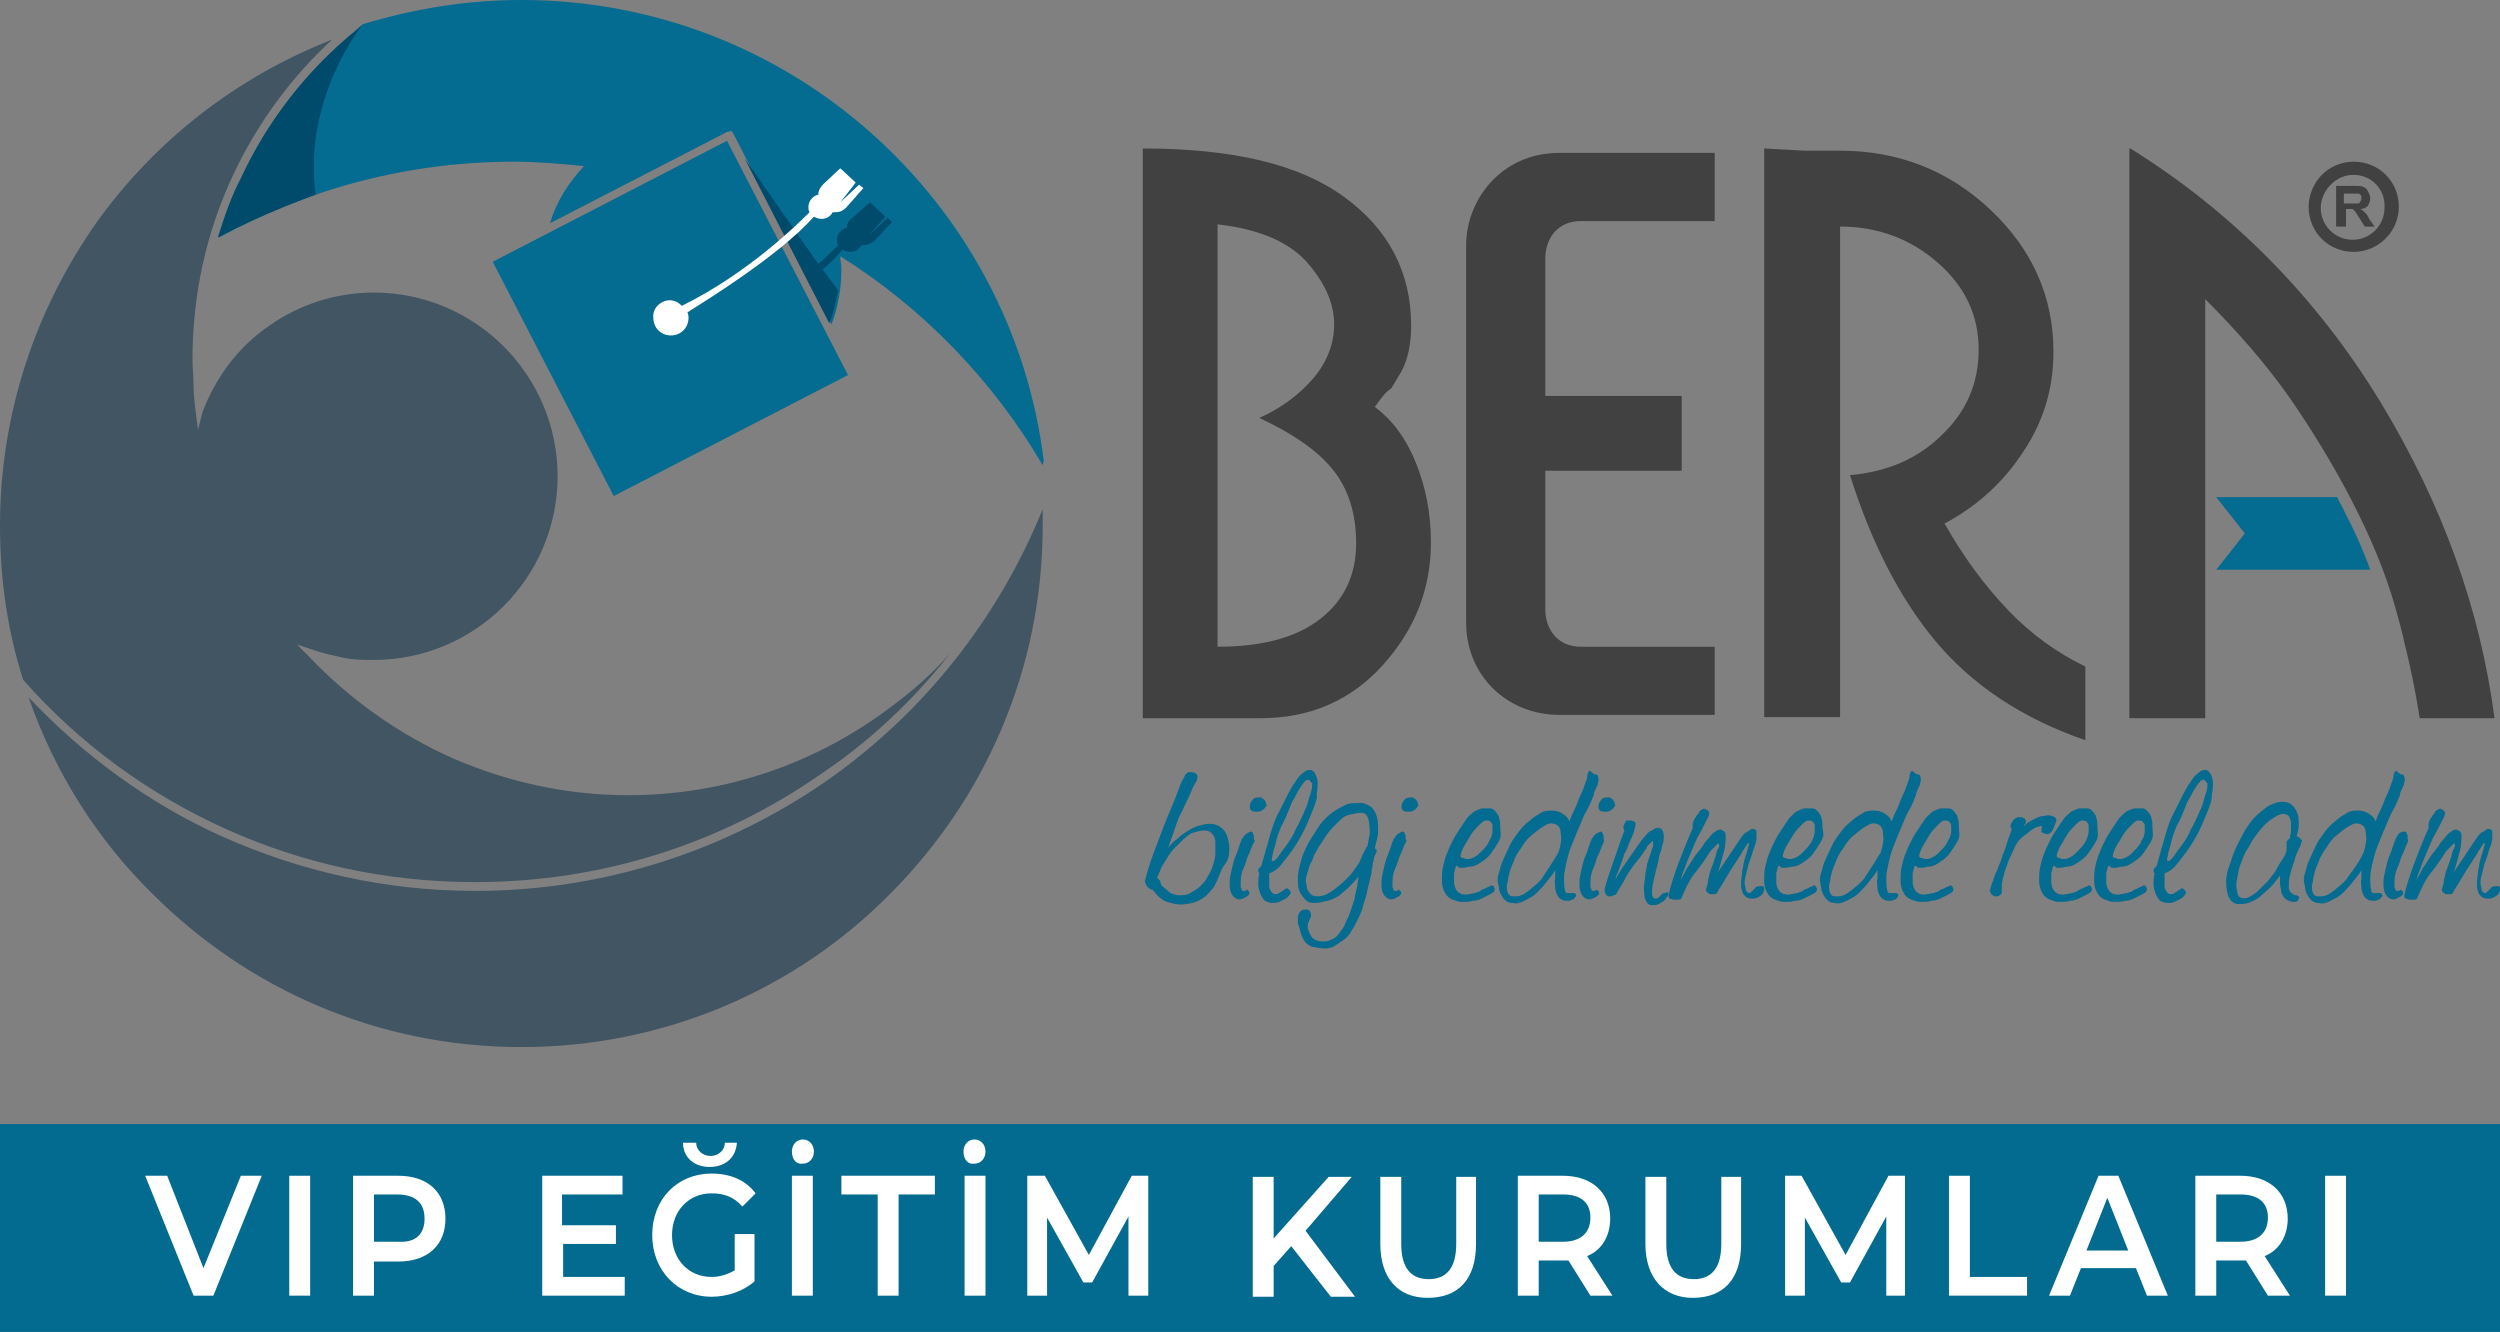 <?xml version="1.0" encoding="utf-8"?>
<!-- Generator: Adobe Illustrator 23.0.3, SVG Export Plug-In . SVG Version: 6.00 Build 0)  -->
<svg version="1.1" id="Layer_1" xmlns="http://www.w3.org/2000/svg" xmlns:xlink="http://www.w3.org/1999/xlink" x="0px" y="0px"
	 viewBox="0 0 227.3 121.1" style="enable-background:new 0 0 227.3 121.1;" xml:space="preserve">
<rect x="0" y="0" width="227.3" height="121.1" fill="#808080" stroke="none"/>
<style type="text/css">
	.st0{fill-rule:evenodd;clip-rule:evenodd;fill:#046B91;}
	.st1{fill:#414142;}
	.st2{fill-rule:evenodd;clip-rule:evenodd;fill:#004B6C;}
	.st3{fill-rule:evenodd;clip-rule:evenodd;fill:#415563;}
	.st4{fill-rule:evenodd;clip-rule:evenodd;fill:#FFFFFF;}
	.st5{fill:#046B91;}
	.st6{fill:#036B90;}
	.st7{fill:#FFFFFF;}
</style>
<title>bera-logo</title>
<g>
	<g>
		<g>
			<path class="st0" d="M201.5,45.2h11c0.2,0.5,0.5,0.9,0.7,1.4c0.9,1.7,1.7,3.5,2.3,5.2h-14l2.6-3.3L201.5,45.2z"/>
			<path class="st1" d="M110.7,58.8c4,0,7.1-0.8,9.3-2.5c2.2-1.7,3.3-4,3.3-6.9c0-2.7-0.7-5-2.2-6.8c-1.4-1.7-3.6-3.2-6.6-4.6
				c2-0.9,3.6-2.1,4.9-3.6c1.2-1.4,1.9-3.1,1.9-4.9c0-2-0.9-3.9-2.6-5.8c-1.7-1.8-4.4-2.9-8-3.3V58.8z M125,37
				c1.6,1.2,2.8,2.8,3.7,5c0.9,2.2,1.4,4.6,1.4,7.3c0,4.3-1.5,8-4.4,11.2c-2.9,3.2-6.6,4.8-11.1,4.8h-5.1h-5.6V13.5
				c8.1,0,14.2,1.4,18.3,4.4c4,2.9,6.1,6.8,6.1,11.7c0,1.7-0.3,3.1-0.9,4.2c-0.3,0.5-0.6,1-0.9,1.5C125.9,35.7,125.5,36.3,125,37z
				 M141.8,65h14.1v-6.2h-12.2c-2,0-3.2-1.5-3.2-3.4V42.8h12.4v-6.8h-12.4V23.5c0-1.9,1.2-3.4,3.2-3.4h12.2v-6.2h-14.1
				c-2.3,0-4.4,0.8-6,2.4c-1.6,1.6-2.5,3.8-2.5,6v34.3C133.3,61.4,137,65,141.8,65z M189.6,60.6v6.7c-5.8-2-10.4-5.1-13.7-9.1
				c-3.3-4-5.8-9-7.7-15c3.4-0.3,6.2-1.5,8.4-3.7c2.2-2.1,3.3-4.7,3.3-7.7c0-3.1-1.2-5.7-3.7-7.9c-2.5-2.2-5.5-3.3-8.9-3.3v44.6
				h-6.9V13.5l3.7,0.2c0.5,0,1,0,1.5,0c0.5,0,1,0,1.7,0c5.3,0,9.9,1.8,13.7,5.4c3.8,3.6,5.7,7.9,5.7,12.9c0,3.3-0.9,6.3-2.7,9
				c-1.8,2.8-4.2,5-7.2,6.6c1.7,3,3.6,5.6,5.8,7.9C184.7,57.7,187.1,59.4,189.6,60.6z M193.7,13.5c9.3,5.8,16.9,13.5,22.7,23
				c5.7,9.4,9.1,18.9,10.4,28.8H220c-0.4-2.6-0.9-4.9-1.4-6.9c-0.2-1-0.5-2-0.8-3.1c-1.8-6.5-5.8-13.6-9.6-19.1c-2.1-3-4.7-6-7.7-9
				c0,12.7,0,25.4,0,38.1h-6.9V13.5z"/>
			<path class="st0" d="M66.1,12.8l-21.3,11l11,21.3l21.3-11L66.1,12.8z M47.4,0C71.8,0,92,18.3,94.9,41.9l-0.1,0.4
				c-4.5-7.7-10.9-14.3-18.4-19c0,0.4,0.1,0.8,0.1,1.2c0,1.7-0.3,3.4-0.9,5l-8.9-17.3l-0.2-0.3L66.1,12L50,20.3
				c0.6-2,1.7-3.7,3.1-5.2c-2.1-0.2-4.2-0.4-6.3-0.4c-9.8,0-18.9,2.5-26.9,6.9c0.6-1.9,1.2-3.7,2.1-5.4c2.4-5.2,6-9.8,10.4-13.4
				L33,2.2C37.6,0.8,42.4,0,47.4,0z"/>
			<path class="st2" d="M33,2.2c0,0-5.5,6.7-4.3,15.5c0,0-4.8,1.7-8.9,3.9c0.6-1.9,1.2-3.7,2.1-5.4c2.4-5.2,6-9.8,10.4-13.4L33,2.2z
				"/>
			<path class="st3" d="M2.6,63.4C5,70.3,8.9,76.4,13.9,81.3c8.6,8.6,20.4,13.9,33.5,13.9c13.1,0,25-5.3,33.5-13.9
				c8.6-8.6,13.9-20.4,13.9-33.5c0-0.5,0-1,0-1.5C90.7,56.4,83.8,65,75,71.1C66,77.3,55,81,43.2,81c-8.2,0-15.9-1.8-22.9-4.9
				C13.6,73.1,7.6,68.7,2.6,63.4 M86.4,59.4c-1.6,1.8-3.4,3.4-5.3,4.8c-6.7,5.1-15,8.1-24,8.1c-5.6,0-10.9-1.2-15.8-3.3
				c-5-2.2-9.5-5.4-13.2-9.3l-1.1-1.1l1.5,0.5c0.9,0.3,1.8,0.5,2.7,0.7c0.9,0.2,1.9,0.2,2.8,0.2c4.6,0,8.8-1.9,11.8-4.9
				c3-3,4.9-7.2,4.9-11.8c0-4.6-1.9-8.8-4.9-11.8c-3-3-7.2-4.9-11.8-4.9c-3.5,0-6.8,1.1-9.5,3c-2.8,1.9-4.9,4.7-6.1,7.9L18,39.1
				l-0.2-1.6c-0.1-0.8-0.2-1.6-0.2-2.4c0-0.8-0.1-1.6-0.1-2.4c0-6,1.3-11.7,3.7-16.8c2.2-4.7,5.3-8.9,9-12.3
				c-8.7,3.4-16.1,9.2-21.4,16.6C3.3,28,0,37.5,0,47.8c0,4.9,0.7,9.6,2.1,14c5.1,5.8,11.4,10.4,18.5,13.6c6.9,3.1,14.5,4.8,22.6,4.8
				c11.7,0,22.5-3.6,31.4-9.8C79.1,67.4,83.1,63.6,86.4,59.4z"/>
			<path class="st2" d="M76.2,26.4c-0.2,1-0.4,2-0.8,3l-7.7-15l0,0l6.7,9.6c0.9-0.8,1.5-1.4,1.8-1.7c-0.1-0.2-0.1-0.3-0.1-0.5
				c0-0.5,0.4-1,0.9-1.1c0-0.4,0.2-0.7,0.5-0.9l1.6-1.4l1.4,1.3L79,21.4l1.7-1.6l0.4,0.4l-1.6,1.7c-0.3,0.2-0.6,0.4-1,0.4
				c-0.1,0-0.1,0-0.2,0c-0.2,0.4-0.6,0.6-1,0.6c-0.3,0-0.5-0.1-0.7-0.2c-0.5,0.6-1.1,1.2-1.8,1.8L76.2,26.4z"/>
			<path class="st4" d="M60.9,27.3c0.4,0,0.8,0.2,1.1,0.5c6.1-3,10.7-7.6,11.6-8.5c-0.1-0.2-0.1-0.3-0.1-0.5c0-0.5,0.4-1,0.9-1.1
				c0-0.4,0.2-0.7,0.5-1l1.5-1.4l1.4,1.3l-1.4,1.8l1.7-1.6l0.4,0.3L77,18.8l-0.1,0.1c-0.3,0.3-0.6,0.4-1,0.4c-0.1,0-0.1,0-0.2,0
				c-0.2,0.4-0.6,0.6-1,0.6c-0.3,0-0.5-0.1-0.7-0.2c-3.2,3.6-10.1,7.8-11.5,8.7c0.1,0.2,0.1,0.4,0.1,0.5c0,0.9-0.7,1.6-1.6,1.6
				c-0.9,0-1.6-0.7-1.6-1.6C59.3,28,60.1,27.3,60.9,27.3"/>
			<path class="st1" d="M214,15.9c-0.8,0-1.5,0.3-2.1,0.9c-0.5,0.5-0.9,1.3-0.9,2.1c0,1.6,1.3,2.9,2.9,2.9c1.6,0,2.9-1.3,2.9-2.9
				C216.9,17.2,215.6,15.9,214,15.9 M214,14.7c2.3,0,4.1,1.8,4.1,4.1c0,2.3-1.9,4.1-4.1,4.1c-2.3,0-4.1-1.8-4.1-4.1
				c0-1.1,0.5-2.2,1.2-2.9C211.8,15.2,212.8,14.7,214,14.7z"/>
			<path class="st1" d="M213.1,18.5h0.6c0.4,0,0.6,0,0.7,0c0.1,0,0.2-0.1,0.2-0.2c0.1-0.1,0.1-0.2,0.1-0.3c0-0.1,0-0.2-0.1-0.3
				c-0.1-0.1-0.2-0.1-0.3-0.1c-0.1,0-0.2,0-0.6,0h-0.6V18.5z M212.4,20.7v-3.8h1.6c0.4,0,0.7,0,0.9,0.1c0.2,0.1,0.3,0.2,0.4,0.4
				c0.1,0.2,0.2,0.4,0.2,0.6c0,0.3-0.1,0.5-0.2,0.7c-0.2,0.2-0.4,0.3-0.7,0.3c0.2,0.1,0.3,0.2,0.4,0.3c0.1,0.1,0.3,0.3,0.4,0.6
				l0.5,0.7h-0.9l-0.5-0.8c-0.2-0.3-0.3-0.5-0.4-0.6c-0.1-0.1-0.1-0.1-0.2-0.2c-0.1,0-0.2,0-0.4,0h-0.2v1.6H212.4z"/>
		</g>
		<g>
			<path class="st5" d="M111.1,79c-0.2,0.5-0.4,1-0.6,1.4s-0.6,0.8-0.9,1.1c-0.4,0.3-0.8,0.5-1.2,0.6c-0.5,0.1-0.9,0.2-1.5,0.1
				c-0.5-0.1-0.9-0.2-1.2-0.4c-0.3-0.2-0.6-0.5-0.9-0.9c-0.2,0-0.4-0.2-0.5-0.3c-0.1-0.2-0.2-0.3-0.2-0.5c0.2-0.8,0.4-1.5,0.7-2.3
				c0.3-0.8,0.6-1.6,0.9-2.4s0.6-1.5,0.9-2.2c0.3-0.7,0.5-1.3,0.7-1.8c0,0,0-0.1,0.1-0.2c0-0.1,0.1-0.3,0.2-0.4
				c0.1-0.2,0.1-0.3,0.2-0.4s0.2-0.2,0.3-0.2c0.3,0,0.5,0,0.7,0.2c0.1,0.1,0.1,0.3,0,0.6c-0.2,0.3-0.4,0.7-0.6,1.2
				c-0.2,0.5-0.5,1-0.7,1.5c-0.3,0.5-0.5,1.1-0.7,1.7c-0.2,0.6-0.4,1.1-0.6,1.7c0.2-0.3,0.5-0.6,0.8-0.8c0.3-0.3,0.6-0.5,0.9-0.7
				c0.3-0.2,0.7-0.4,1-0.5c0.4-0.1,0.7-0.2,1.1-0.2c0.5,0,0.9,0.2,1.2,0.5c0.3,0.3,0.4,0.7,0.5,1.1c0.1,0.4,0.1,0.9,0,1.4
				S111.3,78.6,111.1,79z M110.3,78.6c0.1-0.3,0.2-0.7,0.2-1s0-0.7,0-1c0-0.3-0.1-0.6-0.3-0.8s-0.4-0.3-0.7-0.3s-0.6,0.1-1,0.2
				s-0.6,0.4-0.9,0.6c-0.3,0.3-0.6,0.6-0.9,0.9c-0.3,0.3-0.5,0.7-0.7,1s-0.4,0.6-0.5,0.9c-0.1,0.3-0.2,0.5-0.3,0.7
				c0,0,0.1,0.1,0.1,0.1c0,0,0.1,0.1,0.1,0.1c0,0,0.1,0.1,0.1,0.2s0.1,0.2,0.1,0.3c0.2,0.2,0.5,0.4,0.7,0.6c0.2,0.2,0.5,0.2,0.8,0.3
				c0.4,0,0.8,0,1.1-0.2s0.6-0.3,0.9-0.6s0.5-0.5,0.7-0.9C110,79.4,110.2,79,110.3,78.6z"/>
			<path class="st5" d="M114,76.6c-0.1,0.2-0.2,0.4-0.3,0.7s-0.3,0.6-0.4,1c-0.1,0.4-0.3,0.7-0.4,1.1c-0.1,0.4-0.1,0.8-0.1,1.2
				c0,0.1,0.1,0.2,0.1,0.3s0.1,0.1,0.2,0.1c0.1,0,0.1,0,0.1,0c0,0,0.1,0,0.1-0.1c0,0,0.1,0,0.1,0c0,0,0.1,0.1,0.2,0.2
				c0,0.1,0,0.2-0.1,0.3c-0.1,0.1-0.3,0.2-0.5,0.3c-0.2,0.1-0.4,0.1-0.6,0c-0.2-0.1-0.4-0.3-0.5-0.6c-0.1-0.3-0.1-0.6-0.1-0.9
				c0-0.4,0.1-0.8,0.2-1.2s0.2-0.9,0.4-1.3c0.2-0.5,0.3-0.9,0.5-1.4c0.1-0.1,0.2-0.3,0.3-0.4c0.1-0.1,0.3-0.2,0.5-0.3
				c0.1,0,0.2,0.1,0.2,0.1c0,0.1,0.1,0.2,0.1,0.3c0,0.1,0,0.2,0,0.3C114.1,76.4,114.1,76.5,114,76.6z M115.1,73.3
				c-0.1,0.2-0.2,0.3-0.4,0.4c-0.1,0.1-0.3,0.1-0.4,0.1c-0.3,0-0.5,0-0.6-0.2c-0.1-0.1-0.1-0.4,0-0.6c0.1-0.2,0.2-0.3,0.3-0.4
				s0.4-0.1,0.6-0.1c0.1,0,0.1,0,0.2,0.1s0.2,0.1,0.2,0.2c0.1,0.1,0.1,0.2,0.1,0.3C115.2,73.1,115.2,73.2,115.1,73.3z"/>
			<path class="st5" d="M119.6,73c-0.2,0.6-0.5,1.3-0.8,2c-0.3,0.7-0.7,1.4-1.1,2c-0.4,0.6-0.8,1.1-1.2,1.6s-0.8,0.7-1.1,0.8
				c0,0.2,0,0.4,0,0.6c0,0.2,0,0.4,0,0.6c0,0.2,0.1,0.3,0.2,0.5c0.1,0.1,0.2,0.2,0.3,0.2c0.1,0,0.3,0,0.4-0.1s0.2-0.1,0.3-0.2
				c0.1-0.1,0.2-0.1,0.3-0.2s0.2,0,0.3,0.1c0.1,0.1,0.2,0.2,0.1,0.4c-0.1,0.1-0.2,0.3-0.4,0.4c-0.2,0.1-0.4,0.2-0.6,0.3
				c-0.2,0.1-0.4,0.1-0.6,0.1c-0.3,0-0.5-0.1-0.7-0.2c-0.2-0.2-0.3-0.4-0.4-0.6c-0.1-0.3-0.2-0.6-0.2-0.9c0-0.3,0-0.6,0.1-1
				c-0.1-0.1-0.1-0.2-0.1-0.3c0-0.1,0.1-0.2,0.3-0.4c0.1-0.5,0.3-1,0.4-1.5c0.2-0.5,0.3-1.1,0.5-1.7c0.2-0.6,0.4-1.2,0.7-1.7
				c0.3-0.6,0.6-1.2,0.9-1.8c0.2-0.3,0.3-0.6,0.5-0.8c0.2-0.3,0.3-0.5,0.5-0.7c0.2-0.2,0.4-0.3,0.5-0.4c0.2-0.1,0.4-0.1,0.5-0.1
				c0.2,0.1,0.3,0.2,0.4,0.4c0.1,0.2,0.2,0.5,0.2,0.8c0,0.3,0,0.6-0.1,1C119.8,72.3,119.7,72.7,119.6,73z M119,70.9
				c-0.1,0-0.3,0-0.4,0.2c-0.2,0.2-0.3,0.4-0.5,0.7s-0.3,0.6-0.5,0.9c-0.2,0.3-0.3,0.7-0.4,0.9c-0.2,0.5-0.4,1-0.7,1.5
				c-0.2,0.5-0.4,1-0.5,1.5c-0.1,0.5-0.3,0.9-0.3,1.2c-0.1,0.3-0.1,0.5,0,0.5c0.1,0,0.3-0.1,0.5-0.4c0.2-0.3,0.5-0.7,0.8-1.1
				c0.3-0.4,0.6-0.9,0.8-1.4c0.3-0.5,0.5-1,0.7-1.4c0.1-0.3,0.3-0.6,0.4-1s0.2-0.7,0.3-1c0.1-0.3,0.1-0.6,0.1-0.8
				C119.1,71.1,119.1,70.9,119,70.9z"/>
			<path class="st5" d="M125.2,77.4c-0.1,0.1-0.1,0.2-0.2,0.4s-0.1,0.3-0.1,0.4c0,0.1-0.1,0.2-0.1,0.3c0,0.1,0,0.1,0,0.2
				c0,0.1-0.1,0.3-0.1,0.7c-0.1,0.4-0.2,0.8-0.3,1.2c-0.1,0.5-0.2,1-0.4,1.5c-0.1,0.5-0.3,1-0.5,1.4c-0.2,0.4-0.4,0.8-0.6,1.1
				c-0.2,0.4-0.5,0.7-0.8,0.9s-0.6,0.4-0.9,0.6c-0.3,0.1-0.7,0.2-1.1,0.1c-0.3,0-0.5-0.1-0.7-0.1s-0.4-0.2-0.6-0.3
				c-0.2-0.2-0.3-0.4-0.4-0.6s-0.2-0.6-0.3-1c-0.1-0.1-0.1-0.3-0.1-0.4c0-0.2,0-0.3,0-0.5c0.1-0.3,0.2-0.4,0.3-0.5
				c0.1-0.1,0.3-0.1,0.5-0.1c0.2,0,0.3,0.1,0.3,0.2c0.1,0.1,0.1,0.2,0.1,0.3c0,0.1,0,0.2-0.1,0.3c0,0.1-0.1,0.2-0.1,0.3
				c-0.1,0.1-0.1,0.3-0.1,0.5s0.1,0.4,0.2,0.6c0.1,0.2,0.2,0.4,0.4,0.5c0.2,0.1,0.4,0.2,0.7,0.2c0.3,0,0.6,0,0.9-0.2
				c0.3-0.1,0.5-0.3,0.7-0.6c0.2-0.3,0.4-0.5,0.5-0.8c0.1-0.3,0.3-0.6,0.4-0.9c0.1-0.3,0.2-0.6,0.3-0.9c0.1-0.3,0.2-0.5,0.2-0.8
				c0.1-0.3,0.1-0.5,0.2-0.8c0-0.3,0.1-0.5,0.1-0.9c-0.2,0.3-0.5,0.6-0.8,0.9c-0.3,0.3-0.6,0.5-0.9,0.8c-0.3,0.2-0.7,0.4-1.1,0.5
				c-0.4,0.1-0.8,0.2-1.2,0.2c-0.4,0-0.7-0.1-0.9-0.4c-0.2-0.2-0.4-0.5-0.5-0.8c-0.1-0.3-0.1-0.7-0.1-1.1c0-0.4,0.1-0.8,0.2-1.2
				c0.1-0.4,0.2-0.8,0.4-1.2s0.3-0.7,0.5-1c0.3-0.5,0.6-0.9,0.9-1.4c0.3-0.4,0.7-0.8,1.1-1.1c0.4-0.3,0.8-0.5,1.2-0.7
				s0.9-0.2,1.4-0.2c0.4,0,0.7,0.2,1,0.4c0.2,0.2,0.4,0.5,0.5,0.9c0.1,0.4,0.1,0.8,0.1,1.3c0,0.5-0.2,1-0.3,1.5c0,0,0,0.1,0.1,0.1
				S125.1,77.4,125.2,77.4z M124.3,77c0.1-0.3,0.1-0.6,0.2-1s0-0.7,0-1s-0.1-0.6-0.2-0.8s-0.3-0.3-0.5-0.3c-0.4,0-0.8,0.1-1.2,0.2
				s-0.7,0.4-1,0.7s-0.6,0.6-0.9,1s-0.5,0.8-0.8,1.2c-0.1,0.2-0.2,0.4-0.4,0.7c-0.1,0.3-0.2,0.6-0.4,0.9c-0.1,0.3-0.2,0.7-0.3,1
				c-0.1,0.3-0.1,0.6,0,0.9c0,0.3,0.1,0.5,0.3,0.7c0.1,0.2,0.4,0.3,0.7,0.3c0.3,0,0.7-0.1,1-0.3c0.4-0.2,0.7-0.5,1.1-0.8
				c0.3-0.3,0.7-0.6,1-1c0.3-0.4,0.5-0.7,0.7-1c0.1-0.2,0.2-0.5,0.3-0.7c0.1-0.2,0.2-0.4,0.3-0.6C124.2,77.1,124.2,77,124.3,77z"/>
			<path class="st5" d="M127.8,76.6c-0.1,0.2-0.2,0.4-0.3,0.7s-0.3,0.6-0.4,1c-0.1,0.4-0.3,0.7-0.4,1.1c-0.1,0.4-0.1,0.8-0.1,1.2
				c0,0.1,0.1,0.2,0.1,0.3c0,0.1,0.1,0.1,0.2,0.1c0,0,0.1,0,0.1,0c0,0,0.1,0,0.1-0.1c0,0,0.1,0,0.1,0c0,0,0.1,0.1,0.2,0.2
				c0,0.1,0,0.2-0.1,0.3s-0.3,0.2-0.5,0.3c-0.2,0.1-0.4,0.1-0.6,0c-0.2-0.1-0.4-0.3-0.5-0.6c-0.1-0.3-0.1-0.6-0.1-0.9
				s0.1-0.8,0.2-1.2c0.1-0.4,0.2-0.9,0.4-1.3c0.2-0.5,0.3-0.9,0.5-1.4c0.1-0.1,0.2-0.3,0.3-0.4c0.1-0.1,0.3-0.2,0.5-0.3
				c0.1,0,0.2,0.1,0.2,0.1c0,0.1,0.1,0.2,0.1,0.3c0,0.1,0,0.2,0,0.3C127.9,76.4,127.9,76.5,127.8,76.6z M128.9,73.3
				c-0.1,0.2-0.2,0.3-0.4,0.4c-0.1,0.1-0.3,0.1-0.4,0.1c-0.3,0-0.5,0-0.6-0.2c-0.1-0.1-0.1-0.4,0-0.6c0.1-0.2,0.2-0.3,0.3-0.4
				c0.2-0.1,0.4-0.1,0.6-0.1c0.1,0,0.1,0,0.2,0.1s0.2,0.1,0.2,0.2c0.1,0.1,0.1,0.2,0.1,0.3C129,73.1,129,73.2,128.9,73.3z"/>
			<path class="st5" d="M136.4,76.2c-0.1,0.3-0.3,0.6-0.5,0.9c-0.2,0.3-0.4,0.6-0.6,0.8c-0.2,0.2-0.5,0.4-0.8,0.6s-0.6,0.3-0.9,0.3
				c-0.2,0-0.4,0.1-0.5,0.1c-0.1,0-0.2,0-0.3,0c-0.1,0-0.2,0-0.2-0.1c-0.1,0-0.1-0.1-0.2-0.1c-0.1,0.2-0.1,0.4-0.2,0.7
				c0,0.3,0,0.5,0,0.8s0.1,0.5,0.2,0.7c0.1,0.2,0.3,0.3,0.5,0.4c0.2,0,0.4,0.1,0.6,0c0.2,0,0.4-0.1,0.6-0.1c0.2-0.1,0.4-0.1,0.5-0.2
				s0.3-0.2,0.4-0.2c0.3-0.2,0.5-0.2,0.6-0.3c0.1,0,0.2,0,0.3,0.3c0,0.1,0,0.2-0.1,0.3c-0.1,0.1-0.3,0.2-0.5,0.3
				c-0.2,0.1-0.4,0.2-0.6,0.3c-0.2,0.1-0.5,0.2-0.8,0.2c-0.3,0.1-0.5,0.1-0.8,0.1c-0.3,0-0.5,0-0.7-0.1c-0.4-0.1-0.8-0.3-1-0.7
				c-0.2-0.3-0.3-0.7-0.3-1.1s0-0.9,0.1-1.3s0.2-0.9,0.4-1.3c0.1-0.3,0.3-0.7,0.5-1.1s0.4-0.7,0.6-1c0.2-0.3,0.4-0.6,0.6-0.9
				c0.2-0.3,0.5-0.5,0.7-0.7c0.2-0.1,0.4-0.2,0.7-0.3c0.3,0,0.5,0,0.8,0c0.2,0,0.3,0.1,0.5,0.3c0.1,0.2,0.3,0.3,0.3,0.6
				c0.1,0.2,0.1,0.5,0.1,0.8S136.5,75.9,136.4,76.2z M135.6,76.1c0-0.1,0.1-0.3,0.1-0.5c0-0.2,0-0.3,0-0.5c0-0.2-0.1-0.3-0.2-0.4
				c-0.1-0.1-0.2-0.1-0.4-0.1s-0.4,0.2-0.6,0.4c-0.2,0.2-0.5,0.5-0.7,0.8s-0.4,0.7-0.6,1c-0.2,0.3-0.3,0.6-0.4,0.9
				c0,0.1,0,0.1,0,0.2c0.1,0.1,0.1,0.1,0.2,0.1s0.2,0.1,0.3,0.1c0.1,0,0.2,0,0.2,0c0.2,0,0.4-0.1,0.6-0.2c0.2-0.1,0.4-0.3,0.6-0.5
				c0.2-0.2,0.4-0.4,0.6-0.7C135.3,76.6,135.5,76.3,135.6,76.1z"/>
			<path class="st5" d="M145,70.4c0.2,0,0.3,0.1,0.3,0.2c0,0.1,0.1,0.3,0,0.5c0,0.2-0.1,0.4-0.2,0.6c-0.1,0.2-0.2,0.4-0.2,0.6
				c-0.2,0.5-0.4,1-0.7,1.5c-0.3,0.5-0.5,1.2-0.8,1.8c-0.2,0.5-0.4,1-0.6,1.5c-0.2,0.5-0.3,1-0.4,1.4c-0.1,0.5-0.2,0.9-0.2,1.3
				c0,0.4,0,0.8,0.1,1.2c0,0.1,0.1,0.2,0.2,0.2c0.1,0,0.2,0,0.3,0c0.1,0,0.2,0,0.3,0c0.1,0,0.2,0.1,0.2,0.2c0,0.1,0,0.1-0.1,0.2
				c-0.1,0.1-0.1,0.2-0.3,0.2c-0.1,0.1-0.2,0.1-0.4,0.1c-0.2,0-0.3,0-0.5-0.1c-0.2-0.1-0.3-0.2-0.4-0.4c-0.1-0.2-0.2-0.4-0.2-0.7
				c0-0.2-0.1-0.5,0-0.8c0-0.3,0-0.5,0-0.8c-0.2,0.4-0.5,0.7-0.8,1.1s-0.6,0.7-0.9,1s-0.7,0.5-1.1,0.7c-0.4,0.2-0.7,0.3-1.1,0.2
				c-0.3,0-0.5-0.1-0.7-0.3c-0.2-0.2-0.3-0.4-0.4-0.6s-0.1-0.5-0.2-0.9s0-0.7,0.1-1c0.1-0.4,0.2-0.8,0.4-1.2
				c0.2-0.4,0.4-0.9,0.6-1.3c0.2-0.4,0.5-0.8,0.8-1.2s0.6-0.7,1-1c0.3-0.3,0.7-0.5,1-0.7s0.7-0.2,1-0.2c0.4,0,0.7,0.1,1,0.3
				c0.3,0.2,0.5,0.4,0.6,0.7c0.1-0.4,0.3-0.8,0.5-1.2s0.3-0.8,0.5-1.2s0.3-0.7,0.4-1c0.1-0.3,0.2-0.5,0.2-0.6c0-0.3,0.1-0.5,0.2-0.6
				S144.7,70.3,145,70.4z M141.7,77.5c0.2-0.6,0.3-1.2,0.2-1.7c0-0.5-0.2-0.8-0.6-0.9c-0.3-0.1-0.6,0-0.9,0.2
				c-0.4,0.2-0.7,0.5-1.1,0.8c-0.4,0.3-0.7,0.7-1,1.2c-0.3,0.4-0.6,0.9-0.7,1.3c-0.2,0.4-0.3,0.7-0.4,1.1c-0.1,0.4-0.1,0.7-0.2,1
				c0,0.3,0,0.5,0.1,0.7s0.2,0.3,0.5,0.3c0.2,0,0.5,0,0.7-0.1c0.3-0.1,0.5-0.3,0.8-0.5c0.2-0.2,0.5-0.4,0.7-0.6
				c0.2-0.2,0.4-0.4,0.5-0.6C140.9,78.8,141.4,78,141.7,77.5z"/>
			<path class="st5" d="M145.8,76.6c-0.1,0.2-0.2,0.4-0.3,0.7s-0.3,0.6-0.4,1c-0.1,0.4-0.3,0.7-0.4,1.1c-0.1,0.4-0.1,0.8-0.1,1.2
				c0,0.1,0.1,0.2,0.1,0.3c0,0.1,0.1,0.1,0.2,0.1c0,0,0.1,0,0.1,0c0,0,0.1,0,0.1-0.1c0,0,0.1,0,0.1,0c0,0,0.1,0.1,0.2,0.2
				c0,0.1,0,0.2-0.1,0.3s-0.3,0.2-0.5,0.3c-0.2,0.1-0.4,0.1-0.6,0c-0.2-0.1-0.4-0.3-0.5-0.6c-0.1-0.3-0.1-0.6-0.1-0.9
				s0.1-0.8,0.2-1.2c0.1-0.4,0.2-0.9,0.4-1.3c0.2-0.5,0.3-0.9,0.5-1.4c0.1-0.1,0.2-0.3,0.3-0.4c0.1-0.1,0.3-0.2,0.5-0.3
				c0.1,0,0.2,0.1,0.2,0.1c0,0.1,0.1,0.2,0.1,0.3c0,0.1,0,0.2,0,0.3C145.9,76.4,145.8,76.5,145.8,76.6z M146.8,73.3
				c-0.1,0.2-0.2,0.3-0.4,0.4c-0.1,0.1-0.3,0.1-0.4,0.1c-0.3,0-0.5,0-0.6-0.2c-0.1-0.1-0.1-0.4,0-0.6c0.1-0.2,0.2-0.3,0.3-0.4
				s0.4-0.1,0.6-0.1c0.1,0,0.1,0,0.2,0.1s0.2,0.1,0.2,0.2c0.1,0.1,0.1,0.2,0.1,0.3C146.9,73.1,146.9,73.2,146.8,73.3z"/>
			<path class="st5" d="M151.7,81.2c0,0.1,0,0.1-0.1,0.3c-0.1,0.1-0.2,0.3-0.3,0.4c-0.2,0.1-0.3,0.2-0.5,0.3s-0.4,0.1-0.6,0.1
				c-0.2,0-0.4-0.1-0.5-0.3c-0.1-0.2-0.2-0.4-0.2-0.7c0-0.3-0.1-0.6,0-0.9c0-0.3,0.1-0.7,0.1-1c0.1-0.3,0.1-0.7,0.2-1
				s0.2-0.6,0.3-0.9c0-0.1,0.1-0.2,0.1-0.3c0-0.1,0.1-0.2,0.1-0.3c0-0.1,0-0.2,0-0.3s0-0.1-0.1-0.1c0,0,0,0-0.1,0.1
				c-0.1,0.1-0.1,0.1-0.2,0.2c-0.1,0.1-0.2,0.2-0.2,0.3s-0.2,0.2-0.2,0.3c-0.2,0.3-0.4,0.6-0.6,0.8c-0.2,0.3-0.4,0.5-0.6,0.8
				s-0.4,0.6-0.6,1s-0.5,0.8-0.7,1.2c-0.1,0.1-0.1,0.2-0.3,0.2c-0.1,0.1-0.3,0.1-0.4,0.1c-0.1,0-0.1,0-0.2-0.1
				c-0.1,0-0.1-0.1-0.1-0.1c0-0.1-0.1-0.1-0.1-0.2c0-0.1,0-0.2,0-0.3c0.2-0.8,0.5-1.6,0.8-2.5c0.3-0.8,0.6-1.8,1-2.8
				c-0.1-0.1-0.1-0.2-0.1-0.3s0.1-0.3,0.2-0.5c0-0.1,0.1-0.1,0.2-0.1c0.1,0,0.2,0,0.3,0c0.1,0,0.2,0.1,0.3,0.1s0.1,0.2,0.1,0.4
				c-0.1,0.2-0.1,0.5-0.2,0.7c-0.1,0.2-0.2,0.5-0.4,0.9c-0.1,0.3-0.2,0.6-0.4,0.9c-0.1,0.3-0.2,0.6-0.3,0.9
				c-0.1,0.3-0.2,0.5-0.3,0.8c-0.1,0.2-0.2,0.4-0.2,0.6c0.2-0.3,0.4-0.7,0.6-1s0.5-0.7,0.7-1c0.2-0.3,0.5-0.7,0.7-1
				c0.2-0.3,0.4-0.6,0.6-0.8c0.2-0.2,0.3-0.4,0.5-0.5c0.2-0.1,0.4-0.2,0.5-0.3c0.3-0.1,0.6,0,0.7,0.3c0.1,0.3,0.1,0.6,0,1.1
				c-0.1,0.2-0.1,0.4-0.2,0.7c-0.1,0.3-0.2,0.5-0.2,0.8c-0.1,0.3-0.1,0.5-0.2,0.8c-0.1,0.3-0.1,0.5-0.2,0.8
				c-0.1,0.5-0.2,0.9-0.2,1.3c0,0.4,0.1,0.6,0.3,0.6c0.1,0,0.2,0,0.3-0.1c0.1-0.1,0.2-0.2,0.3-0.3c0.1-0.1,0.2-0.1,0.3-0.1
				S151.5,81,151.7,81.2z"/>
			<path class="st5" d="M160.3,80.6c0.1,0,0.1,0.1,0.1,0.2c0,0.1,0,0.2-0.1,0.4s-0.2,0.2-0.3,0.3c-0.2,0.1-0.3,0.2-0.6,0.2
				c-0.3,0-0.5,0-0.7-0.2s-0.3-0.3-0.3-0.5c-0.1-0.2-0.1-0.5-0.1-0.8c0-0.3,0.1-0.6,0.1-1c0.1-0.3,0.1-0.7,0.2-1
				c0.1-0.3,0.2-0.7,0.3-1c0-0.1,0.1-0.3,0.1-0.4s0-0.2,0-0.2c0,0,0,0-0.1,0.1c-0.1,0.1-0.1,0.2-0.2,0.3c-0.1,0.1-0.1,0.2-0.2,0.3
				c-0.1,0.1-0.1,0.2-0.1,0.2c-0.5,0.8-1,1.5-1.4,2.2s-0.7,1.1-0.9,1.5c-0.1,0.1-0.1,0.1-0.3,0.1c-0.1,0-0.2,0-0.3,0
				s-0.2-0.1-0.3-0.2c-0.1-0.1-0.1-0.2-0.1-0.2c0.1-0.3,0.2-0.6,0.2-0.9c0.1-0.3,0.1-0.5,0.2-0.8c0.1-0.3,0.2-0.5,0.3-0.8
				c0.1-0.3,0.2-0.6,0.3-1c0-0.1,0-0.1,0.1-0.2s0-0.2,0.1-0.2c0-0.1,0-0.1,0-0.2s0-0.1-0.1-0.1c0,0,0,0-0.1,0.1
				c-0.1,0-0.1,0.1-0.2,0.2c-0.1,0.1-0.1,0.1-0.2,0.2c-0.1,0.1-0.1,0.1-0.2,0.2c-0.5,0.8-1,1.5-1.5,2.1c-0.5,0.7-0.8,1.4-1.1,2.1
				c0,0.1-0.1,0.2-0.3,0.2c-0.1,0-0.3,0-0.4,0c-0.1,0-0.3-0.1-0.4-0.1c-0.1-0.1-0.1-0.2-0.1-0.3c0.2-0.9,0.5-1.8,0.9-2.9
				c0.4-1,0.8-2.1,1.3-3.2c0-0.1,0-0.2,0-0.4c0-0.1,0.1-0.3,0.2-0.5c0.1-0.1,0.1-0.2,0.2-0.3c0.1-0.1,0.2-0.2,0.2-0.3
				c0.1-0.1,0.2-0.2,0.3-0.2c0.1-0.1,0.2-0.1,0.3,0c0.1,0,0.2,0.1,0.2,0.1c0,0.1,0.1,0.1,0.1,0.2c0,0.1,0,0.2-0.1,0.4
				s-0.2,0.4-0.3,0.6c-0.2,0.4-0.4,0.8-0.7,1.3c-0.2,0.5-0.4,0.9-0.6,1.4c-0.2,0.5-0.4,0.9-0.5,1.3c-0.2,0.4-0.3,0.8-0.4,1.1
				c0.2-0.3,0.4-0.7,0.6-1.1c0.3-0.4,0.5-0.8,0.8-1.2s0.6-0.7,0.8-1.1c0.3-0.3,0.5-0.6,0.7-0.8c0.1-0.1,0.3-0.2,0.4-0.3
				c0.2-0.1,0.4-0.1,0.5,0c0.2,0.1,0.3,0.2,0.3,0.5s0,0.6-0.1,1.2c-0.1,0.4-0.2,0.7-0.3,1.1s-0.2,0.7-0.3,1c0.2-0.3,0.4-0.6,0.6-0.9
				c0.2-0.3,0.4-0.6,0.6-0.9c0.2-0.3,0.4-0.6,0.6-0.9c0.2-0.3,0.4-0.6,0.6-0.8c0.1-0.1,0.1-0.1,0.3-0.2s0.2-0.1,0.3-0.2s0.2,0,0.3,0
				c0.1,0,0.2,0.1,0.2,0.2c0,0.1,0,0.3,0,0.6s-0.1,0.6-0.3,1.1c-0.1,0.4-0.2,0.7-0.4,1.2c-0.1,0.4-0.2,0.8-0.3,1.2
				c-0.1,0.4-0.1,0.7,0,1c0,0.3,0.1,0.4,0.3,0.5c0.1,0,0.2,0,0.2-0.1c0.1-0.1,0.2-0.1,0.2-0.2c0.1-0.1,0.2-0.1,0.2-0.2
				S160.2,80.5,160.3,80.6z"/>
			<path class="st5" d="M165.7,76.2c-0.1,0.3-0.3,0.6-0.5,0.9c-0.2,0.3-0.4,0.6-0.6,0.8c-0.2,0.2-0.5,0.4-0.8,0.6s-0.6,0.3-0.9,0.3
				c-0.2,0-0.4,0.1-0.5,0.1c-0.1,0-0.2,0-0.3,0c-0.1,0-0.2,0-0.2-0.1c-0.1,0-0.1-0.1-0.2-0.1c-0.1,0.2-0.1,0.4-0.2,0.7
				c0,0.3,0,0.5,0,0.8s0.1,0.5,0.2,0.7c0.1,0.2,0.3,0.3,0.5,0.4c0.2,0,0.4,0.1,0.6,0c0.2,0,0.4-0.1,0.6-0.1c0.2-0.1,0.4-0.1,0.5-0.2
				s0.3-0.2,0.4-0.2c0.3-0.2,0.5-0.2,0.6-0.3c0.1,0,0.2,0,0.3,0.3c0,0.1,0,0.2-0.1,0.3c-0.1,0.1-0.3,0.2-0.5,0.3
				c-0.2,0.1-0.4,0.2-0.6,0.3c-0.2,0.1-0.5,0.2-0.8,0.2c-0.3,0.1-0.5,0.1-0.8,0.1c-0.3,0-0.5,0-0.7-0.1c-0.4-0.1-0.8-0.3-1-0.7
				c-0.2-0.3-0.3-0.7-0.3-1.1s0-0.9,0.1-1.3s0.2-0.9,0.4-1.3c0.1-0.3,0.3-0.7,0.5-1.1s0.4-0.7,0.6-1c0.2-0.3,0.4-0.6,0.6-0.9
				c0.2-0.3,0.5-0.5,0.7-0.7c0.2-0.1,0.4-0.2,0.7-0.3c0.3,0,0.5,0,0.8,0c0.2,0,0.3,0.1,0.5,0.3c0.1,0.2,0.3,0.3,0.3,0.6
				c0.1,0.2,0.1,0.5,0.1,0.8S165.9,75.9,165.7,76.2z M164.9,76.1c0-0.1,0.1-0.3,0.1-0.5c0-0.2,0-0.3,0-0.5c0-0.2-0.1-0.3-0.2-0.4
				c-0.1-0.1-0.2-0.1-0.4-0.1s-0.4,0.2-0.6,0.4c-0.2,0.2-0.5,0.5-0.7,0.8s-0.4,0.7-0.6,1c-0.2,0.3-0.3,0.6-0.4,0.9
				c0,0.1,0,0.1,0,0.2c0.1,0.1,0.1,0.1,0.2,0.1s0.2,0.1,0.3,0.1c0.1,0,0.2,0,0.2,0c0.2,0,0.4-0.1,0.6-0.2c0.2-0.1,0.4-0.3,0.6-0.5
				c0.2-0.2,0.4-0.4,0.6-0.7C164.7,76.6,164.8,76.3,164.9,76.1z"/>
			<path class="st5" d="M174.3,70.4c0.2,0,0.3,0.1,0.3,0.2c0,0.1,0.1,0.3,0,0.5c0,0.2-0.1,0.4-0.2,0.6c-0.1,0.2-0.2,0.4-0.2,0.6
				c-0.2,0.5-0.4,1-0.7,1.5c-0.3,0.5-0.5,1.2-0.8,1.8c-0.2,0.5-0.4,1-0.6,1.5c-0.2,0.5-0.3,1-0.4,1.4c-0.1,0.5-0.2,0.9-0.2,1.3
				c0,0.4,0,0.8,0.1,1.2c0,0.1,0.1,0.2,0.2,0.2c0.1,0,0.2,0,0.3,0c0.1,0,0.2,0,0.3,0c0.1,0,0.2,0.1,0.2,0.2c0,0.1,0,0.1-0.1,0.2
				c-0.1,0.1-0.1,0.2-0.3,0.2c-0.1,0.1-0.2,0.1-0.4,0.1c-0.2,0-0.3,0-0.5-0.1c-0.2-0.1-0.3-0.2-0.4-0.4c-0.1-0.2-0.2-0.4-0.2-0.7
				c0-0.2-0.1-0.5,0-0.8c0-0.3,0-0.5,0-0.8c-0.2,0.4-0.5,0.7-0.8,1.1s-0.6,0.7-0.9,1s-0.7,0.5-1.1,0.7c-0.4,0.2-0.7,0.3-1.1,0.2
				c-0.3,0-0.5-0.1-0.7-0.3c-0.2-0.2-0.3-0.4-0.4-0.6s-0.1-0.5-0.2-0.9s0-0.7,0.1-1c0.1-0.4,0.2-0.8,0.4-1.2
				c0.2-0.4,0.4-0.9,0.6-1.3c0.2-0.4,0.5-0.8,0.8-1.2s0.6-0.7,1-1c0.3-0.3,0.7-0.5,1-0.7s0.7-0.2,1-0.2c0.4,0,0.7,0.1,1,0.3
				c0.3,0.2,0.5,0.4,0.6,0.7c0.1-0.4,0.3-0.8,0.5-1.2s0.3-0.8,0.5-1.2s0.3-0.7,0.4-1c0.1-0.3,0.2-0.5,0.2-0.6c0-0.3,0.1-0.5,0.2-0.6
				S174,70.3,174.3,70.4z M171,77.5c0.2-0.6,0.3-1.2,0.2-1.7c0-0.5-0.2-0.8-0.6-0.9c-0.3-0.1-0.6,0-0.9,0.2
				c-0.4,0.2-0.7,0.5-1.1,0.8c-0.4,0.3-0.7,0.7-1,1.2c-0.3,0.4-0.6,0.9-0.7,1.3c-0.2,0.4-0.3,0.7-0.4,1.1c-0.1,0.4-0.1,0.7-0.2,1
				c0,0.3,0,0.5,0.1,0.7s0.2,0.3,0.5,0.3c0.2,0,0.5,0,0.7-0.1c0.3-0.1,0.5-0.3,0.8-0.5c0.2-0.2,0.5-0.4,0.7-0.6
				c0.2-0.2,0.4-0.4,0.5-0.6C170.2,78.8,170.7,78,171,77.5z"/>
			<path class="st5" d="M178.1,76.2c-0.1,0.3-0.3,0.6-0.5,0.9c-0.2,0.3-0.4,0.6-0.6,0.8c-0.2,0.2-0.5,0.4-0.8,0.6s-0.6,0.3-0.9,0.3
				c-0.2,0-0.4,0.1-0.5,0.1c-0.1,0-0.2,0-0.3,0c-0.1,0-0.2,0-0.2-0.1c-0.1,0-0.1-0.1-0.2-0.1c-0.1,0.2-0.1,0.4-0.2,0.7
				c0,0.3,0,0.5,0,0.8s0.1,0.5,0.2,0.7c0.1,0.2,0.3,0.3,0.5,0.4c0.2,0,0.4,0.1,0.6,0c0.2,0,0.4-0.1,0.6-0.1c0.2-0.1,0.4-0.1,0.5-0.2
				s0.3-0.2,0.4-0.2c0.3-0.2,0.5-0.2,0.6-0.3c0.1,0,0.2,0,0.3,0.3c0,0.1,0,0.2-0.1,0.3c-0.1,0.1-0.3,0.2-0.5,0.3
				c-0.2,0.1-0.4,0.2-0.6,0.3c-0.2,0.1-0.5,0.2-0.8,0.2c-0.3,0.1-0.5,0.1-0.8,0.1c-0.3,0-0.5,0-0.7-0.1c-0.4-0.1-0.8-0.3-1-0.7
				c-0.2-0.3-0.3-0.7-0.3-1.1s0-0.9,0.1-1.3s0.2-0.9,0.4-1.3c0.1-0.3,0.3-0.7,0.5-1.1s0.4-0.7,0.6-1c0.2-0.3,0.4-0.6,0.6-0.9
				c0.2-0.3,0.5-0.5,0.7-0.7c0.2-0.1,0.4-0.2,0.7-0.3c0.3,0,0.5,0,0.8,0c0.2,0,0.3,0.1,0.5,0.3c0.1,0.2,0.3,0.3,0.3,0.6
				c0.1,0.2,0.1,0.5,0.1,0.8S178.2,75.9,178.1,76.2z M177.3,76.1c0-0.1,0.1-0.3,0.1-0.5c0-0.2,0-0.3,0-0.5c0-0.2-0.1-0.3-0.2-0.4
				c-0.1-0.1-0.2-0.1-0.4-0.1s-0.4,0.2-0.6,0.4c-0.2,0.2-0.5,0.5-0.7,0.8s-0.4,0.7-0.6,1c-0.2,0.3-0.3,0.6-0.4,0.9
				c0,0.1,0,0.1,0,0.2c0.1,0.1,0.1,0.1,0.2,0.1s0.2,0.1,0.3,0.1c0.1,0,0.2,0,0.2,0c0.2,0,0.4-0.1,0.6-0.2c0.2-0.1,0.4-0.3,0.6-0.5
				c0.2-0.2,0.4-0.4,0.6-0.7C177,76.6,177.2,76.3,177.3,76.1z"/>
			<path class="st5" d="M186.7,75.3c-0.1,0.3-0.2,0.4-0.4,0.5c-0.2,0.1-0.4,0-0.6-0.1c-0.1,0-0.1-0.1-0.1-0.2s0-0.2,0.1-0.4
				c-0.3,0-0.6,0.1-0.9,0.3c-0.3,0.2-0.5,0.4-0.8,0.6c-0.4,0.3-0.7,0.7-0.9,1.2s-0.5,1-0.6,1.4c-0.2,0.5-0.3,0.9-0.4,1.3
				c-0.1,0.4-0.1,0.6-0.1,0.8c0,0,0,0.1,0,0.2c0,0.1,0,0.1,0,0.2c0,0.1,0,0.2-0.1,0.2c0,0.1-0.1,0.1-0.1,0.1
				c-0.1,0.1-0.2,0.1-0.3,0.1c-0.1,0-0.2,0-0.3-0.1s-0.2-0.1-0.2-0.2s-0.1-0.2-0.1-0.2c0.1-0.2,0.1-0.5,0.3-0.9
				c0.1-0.3,0.2-0.7,0.4-1c0.1-0.4,0.3-0.7,0.4-1.1s0.3-0.7,0.4-1.1c0.1-0.3,0.2-0.7,0.3-0.9c0.1-0.3,0.2-0.5,0.2-0.7
				c-0.1,0-0.1-0.1-0.1-0.2c0-0.1,0-0.2,0.1-0.3c0.1-0.1,0.1-0.2,0.2-0.3s0.2-0.1,0.3-0.2c0.1,0,0.2,0,0.3,0c0.1,0,0.2,0,0.3,0.1
				c0.1,0,0.1,0.1,0.2,0.2c0,0.1,0,0.1,0,0.2c0,0,0,0.1-0.1,0.1c0,0.1-0.1,0.1-0.1,0.2c0,0.1-0.1,0.1-0.1,0.2c0,0.1-0.1,0.1-0.1,0.1
				c0.2-0.3,0.5-0.6,0.9-0.8c0.4-0.2,0.7-0.4,1.1-0.4c0.3-0.1,0.6-0.1,0.8,0s0.3,0.1,0.3,0.2c0.1,0.1,0.1,0.2,0,0.4
				C186.8,75,186.8,75.2,186.7,75.3z"/>
			<path class="st5" d="M190.7,76.2c-0.1,0.3-0.3,0.6-0.5,0.9c-0.2,0.3-0.4,0.6-0.6,0.8c-0.2,0.2-0.5,0.4-0.8,0.6s-0.6,0.3-0.9,0.3
				c-0.2,0-0.4,0.1-0.5,0.1c-0.1,0-0.2,0-0.3,0c-0.1,0-0.2,0-0.2-0.1c-0.1,0-0.1-0.1-0.2-0.1c-0.1,0.2-0.1,0.4-0.2,0.7
				c0,0.3,0,0.5,0,0.8s0.1,0.5,0.2,0.7c0.1,0.2,0.3,0.3,0.5,0.4c0.2,0,0.4,0.1,0.6,0c0.2,0,0.4-0.1,0.6-0.1c0.2-0.1,0.4-0.1,0.5-0.2
				s0.3-0.2,0.4-0.2c0.3-0.2,0.5-0.2,0.6-0.3c0.1,0,0.2,0,0.3,0.3c0,0.1,0,0.2-0.1,0.3c-0.1,0.1-0.3,0.2-0.5,0.3
				c-0.2,0.1-0.4,0.2-0.6,0.3c-0.2,0.1-0.5,0.2-0.8,0.2c-0.3,0.1-0.5,0.1-0.8,0.1c-0.3,0-0.5,0-0.7-0.1c-0.4-0.1-0.8-0.3-1-0.7
				c-0.2-0.3-0.3-0.7-0.3-1.1s0-0.9,0.1-1.3s0.2-0.9,0.4-1.3c0.1-0.3,0.3-0.7,0.5-1.1s0.4-0.7,0.6-1c0.2-0.3,0.4-0.6,0.6-0.9
				c0.2-0.3,0.5-0.5,0.7-0.7c0.2-0.1,0.4-0.2,0.7-0.3c0.3,0,0.5,0,0.8,0c0.2,0,0.3,0.1,0.5,0.3c0.1,0.2,0.3,0.3,0.3,0.6
				c0.1,0.2,0.1,0.5,0.1,0.8S190.8,75.9,190.7,76.2z M189.8,76.1c0-0.1,0.1-0.3,0.1-0.5c0-0.2,0-0.3,0-0.5c0-0.2-0.1-0.3-0.2-0.4
				c-0.1-0.1-0.2-0.1-0.4-0.1s-0.4,0.2-0.6,0.4c-0.2,0.2-0.5,0.5-0.7,0.8s-0.4,0.7-0.6,1c-0.2,0.3-0.3,0.6-0.4,0.9
				c0,0.1,0,0.1,0,0.2c0.1,0.1,0.1,0.1,0.2,0.1s0.2,0.1,0.3,0.1c0.1,0,0.2,0,0.2,0c0.2,0,0.4-0.1,0.6-0.2c0.2-0.1,0.4-0.3,0.6-0.5
				c0.2-0.2,0.4-0.4,0.6-0.7C189.6,76.6,189.7,76.3,189.8,76.1z"/>
			<path class="st5" d="M195.7,76.2c-0.1,0.3-0.3,0.6-0.5,0.9c-0.2,0.3-0.4,0.6-0.6,0.8c-0.2,0.2-0.5,0.4-0.8,0.6s-0.6,0.3-0.9,0.3
				c-0.2,0-0.4,0.1-0.5,0.1c-0.1,0-0.2,0-0.3,0c-0.1,0-0.2,0-0.2-0.1c-0.1,0-0.1-0.1-0.2-0.1c-0.1,0.2-0.1,0.4-0.2,0.7
				c0,0.3,0,0.5,0,0.8s0.1,0.5,0.2,0.7c0.1,0.2,0.3,0.3,0.5,0.4c0.2,0,0.4,0.1,0.6,0c0.2,0,0.4-0.1,0.6-0.1c0.2-0.1,0.4-0.1,0.5-0.2
				s0.3-0.2,0.4-0.2c0.3-0.2,0.5-0.2,0.6-0.3c0.1,0,0.2,0,0.3,0.3c0,0.1,0,0.2-0.1,0.3c-0.1,0.1-0.3,0.2-0.5,0.3
				c-0.2,0.1-0.4,0.2-0.6,0.3c-0.2,0.1-0.5,0.2-0.8,0.2c-0.3,0.1-0.5,0.1-0.8,0.1c-0.3,0-0.5,0-0.7-0.1c-0.4-0.1-0.8-0.3-1-0.7
				c-0.2-0.3-0.3-0.7-0.3-1.1s0-0.9,0.1-1.3s0.2-0.9,0.4-1.3c0.1-0.3,0.3-0.7,0.5-1.1s0.4-0.7,0.6-1c0.2-0.3,0.4-0.6,0.6-0.9
				c0.2-0.3,0.5-0.5,0.7-0.7c0.2-0.1,0.4-0.2,0.7-0.3c0.3,0,0.5,0,0.8,0c0.2,0,0.3,0.1,0.5,0.3c0.1,0.2,0.3,0.3,0.3,0.6
				c0.1,0.2,0.1,0.5,0.1,0.8S195.8,75.9,195.7,76.2z M194.9,76.1c0-0.1,0.1-0.3,0.1-0.5c0-0.2,0-0.3,0-0.5c0-0.2-0.1-0.3-0.2-0.4
				c-0.1-0.1-0.2-0.1-0.4-0.1s-0.4,0.2-0.6,0.4c-0.2,0.2-0.5,0.5-0.7,0.8s-0.4,0.7-0.6,1c-0.2,0.3-0.3,0.6-0.4,0.9
				c0,0.1,0,0.1,0,0.2c0.1,0.1,0.1,0.1,0.2,0.1s0.2,0.1,0.3,0.1c0.1,0,0.2,0,0.2,0c0.2,0,0.4-0.1,0.6-0.2c0.2-0.1,0.4-0.3,0.6-0.5
				c0.2-0.2,0.4-0.4,0.6-0.7C194.6,76.6,194.8,76.3,194.9,76.1z"/>
			<path class="st5" d="M201,73c-0.2,0.6-0.5,1.3-0.8,2c-0.3,0.7-0.7,1.4-1.1,2c-0.4,0.6-0.8,1.1-1.2,1.6s-0.8,0.7-1.1,0.8
				c0,0.2,0,0.4,0,0.6c0,0.2,0,0.4,0,0.6c0,0.2,0.1,0.3,0.2,0.5c0.1,0.1,0.2,0.2,0.3,0.2c0.1,0,0.3,0,0.4-0.1s0.2-0.1,0.3-0.2
				c0.1-0.1,0.2-0.1,0.3-0.2s0.2,0,0.3,0.1c0.1,0.1,0.2,0.2,0.1,0.4c-0.1,0.1-0.2,0.3-0.4,0.4c-0.2,0.1-0.4,0.2-0.6,0.3
				c-0.2,0.1-0.4,0.1-0.6,0.1c-0.3,0-0.5-0.1-0.7-0.2c-0.2-0.2-0.3-0.4-0.4-0.6c-0.1-0.3-0.2-0.6-0.2-0.9s0-0.6,0.1-1
				c-0.1-0.1-0.1-0.2-0.1-0.3c0-0.1,0.1-0.2,0.3-0.4c0.1-0.5,0.3-1,0.4-1.5c0.2-0.5,0.3-1.1,0.5-1.7c0.2-0.6,0.4-1.2,0.7-1.7
				c0.3-0.6,0.6-1.2,0.9-1.8c0.2-0.3,0.3-0.6,0.5-0.8c0.2-0.3,0.3-0.5,0.5-0.7c0.2-0.2,0.4-0.3,0.5-0.4c0.2-0.1,0.4-0.1,0.5-0.1
				c0.2,0.1,0.3,0.2,0.4,0.4c0.1,0.2,0.2,0.5,0.2,0.8c0,0.3,0,0.6-0.1,1C201.1,72.3,201.1,72.7,201,73z M200.4,70.9
				c-0.1,0-0.3,0-0.4,0.2c-0.2,0.2-0.3,0.4-0.5,0.7s-0.3,0.6-0.5,0.9c-0.2,0.3-0.3,0.7-0.4,0.9c-0.2,0.5-0.4,1-0.7,1.5
				c-0.2,0.5-0.4,1-0.5,1.5c-0.1,0.5-0.3,0.9-0.3,1.2c-0.1,0.3-0.1,0.5,0,0.5c0.1,0,0.3-0.1,0.5-0.4c0.2-0.3,0.5-0.7,0.8-1.1
				c0.3-0.4,0.6-0.9,0.8-1.4c0.3-0.5,0.5-1,0.7-1.4c0.1-0.3,0.3-0.6,0.4-1s0.2-0.7,0.3-1c0.1-0.3,0.1-0.6,0.1-0.8
				C200.5,71.1,200.5,70.9,200.4,70.9z"/>
			<path class="st5" d="M209.3,76.4c0,0,0,0.1-0.1,0.3c0,0.2-0.1,0.3-0.1,0.3c-0.2,0.4-0.4,0.8-0.5,1.3c-0.2,0.5-0.3,0.9-0.4,1.3
				c-0.1,0.4-0.1,0.8-0.1,1.1c0,0.3,0.2,0.5,0.4,0.6c0.1,0.1,0.2,0.1,0.3,0.1c0.1,0,0.2,0.1,0.2,0.1c0,0,0.1,0.1,0,0.2
				c0,0.1-0.1,0.2-0.1,0.2c-0.1,0.1-0.2,0.1-0.3,0.1c-0.1,0-0.3,0-0.5-0.1c-0.2-0.1-0.4-0.2-0.5-0.4c-0.1-0.2-0.2-0.3-0.2-0.5
				c0-0.2-0.1-0.4-0.1-0.7c0-0.2,0-0.5,0-0.7c-0.3,0.4-0.6,0.8-0.9,1.1s-0.7,0.6-1,0.9c-0.3,0.2-0.7,0.4-1,0.5
				c-0.3,0.1-0.7,0.1-1,0.1c-0.4-0.1-0.6-0.3-0.8-0.7c-0.1-0.4-0.2-0.8-0.2-1.3c0-0.5,0.1-1,0.3-1.5c0.2-0.5,0.3-1,0.5-1.4
				c0.2-0.5,0.5-1,0.8-1.6c0.3-0.5,0.6-1,1-1.4s0.8-0.7,1.2-1c0.4-0.2,0.8-0.4,1.3-0.4c0.4,0,0.7,0.1,0.9,0.3s0.4,0.5,0.5,0.8
				c0.1,0.3,0.1,0.6,0.1,1c0,0.4-0.1,0.7-0.2,1c0,0,0.1,0.1,0.2,0.1C209.2,76.3,209.3,76.4,209.3,76.4z M208.2,76.2
				c0-0.2,0.1-0.5,0.1-0.7c0-0.3,0-0.5,0-0.7s-0.1-0.4-0.2-0.6c-0.1-0.1-0.3-0.2-0.5-0.2c-0.2,0-0.5,0.1-0.8,0.3
				c-0.3,0.2-0.6,0.4-0.9,0.7c-0.3,0.3-0.6,0.7-0.9,1.1c-0.3,0.4-0.5,0.9-0.8,1.3c-0.2,0.4-0.3,0.7-0.5,1.2s-0.2,0.9-0.3,1.3
				c-0.1,0.4-0.1,0.8,0,1.1c0,0.3,0.1,0.5,0.3,0.6c0.2,0.1,0.5,0.1,0.7,0s0.6-0.3,0.9-0.6c0.3-0.3,0.6-0.6,0.9-0.9
				c0.3-0.4,0.6-0.7,0.8-1.1c0.2-0.4,0.4-0.7,0.6-1c0.2-0.3,0.3-0.6,0.3-0.8c0-0.1,0-0.3,0-0.4c0-0.1,0-0.2,0-0.2
				c0-0.1,0-0.1,0.1-0.2S208.1,76.3,208.2,76.2z"/>
			<path class="st5" d="M218.3,70.4c0.2,0,0.3,0.1,0.3,0.2c0,0.1,0.1,0.3,0,0.5c0,0.2-0.1,0.4-0.2,0.6c-0.1,0.2-0.2,0.4-0.2,0.6
				c-0.2,0.5-0.4,1-0.7,1.5c-0.3,0.5-0.5,1.2-0.8,1.8c-0.2,0.5-0.4,1-0.6,1.5c-0.2,0.5-0.3,1-0.4,1.4c-0.1,0.5-0.2,0.9-0.2,1.3
				c0,0.4,0,0.8,0.1,1.2c0,0.1,0.1,0.2,0.2,0.2c0.1,0,0.2,0,0.3,0c0.1,0,0.2,0,0.3,0c0.1,0,0.2,0.1,0.2,0.2c0,0.1,0,0.1-0.1,0.2
				c-0.1,0.1-0.1,0.2-0.3,0.2c-0.1,0.1-0.2,0.1-0.4,0.1c-0.2,0-0.3,0-0.5-0.1c-0.2-0.1-0.3-0.2-0.4-0.4c-0.1-0.2-0.2-0.4-0.2-0.7
				c0-0.2-0.1-0.5,0-0.8c0-0.3,0-0.5,0-0.8c-0.2,0.4-0.5,0.7-0.8,1.1s-0.6,0.7-0.9,1s-0.7,0.5-1.1,0.7c-0.4,0.2-0.7,0.3-1.1,0.2
				c-0.3,0-0.5-0.1-0.7-0.3c-0.2-0.2-0.3-0.4-0.4-0.6s-0.1-0.5-0.2-0.9s0-0.7,0.1-1c0.1-0.4,0.2-0.8,0.4-1.2
				c0.2-0.4,0.4-0.9,0.6-1.3c0.2-0.4,0.5-0.8,0.8-1.2s0.6-0.7,1-1c0.3-0.3,0.7-0.5,1-0.7s0.7-0.2,1-0.2c0.4,0,0.7,0.1,1,0.3
				c0.3,0.2,0.5,0.4,0.6,0.7c0.1-0.4,0.3-0.8,0.5-1.2s0.3-0.8,0.5-1.2s0.3-0.7,0.4-1c0.1-0.3,0.2-0.5,0.2-0.6c0-0.3,0.1-0.5,0.2-0.6
				S218,70.3,218.3,70.4z M214.9,77.5c0.2-0.6,0.3-1.2,0.2-1.7c0-0.5-0.2-0.8-0.6-0.9c-0.3-0.1-0.6,0-0.9,0.2
				c-0.4,0.2-0.7,0.5-1.1,0.8c-0.4,0.3-0.7,0.7-1,1.2c-0.3,0.4-0.6,0.9-0.7,1.3c-0.2,0.4-0.3,0.7-0.4,1.1c-0.1,0.4-0.1,0.7-0.2,1
				c0,0.3,0,0.5,0.1,0.7s0.2,0.3,0.5,0.3c0.2,0,0.5,0,0.7-0.1c0.3-0.1,0.5-0.3,0.8-0.5c0.2-0.2,0.5-0.4,0.7-0.6
				c0.2-0.2,0.4-0.4,0.5-0.6C214.2,78.8,214.7,78,214.9,77.5z"/>
			<path class="st5" d="M218.9,76.6c-0.1,0.2-0.2,0.4-0.3,0.7s-0.3,0.6-0.4,1c-0.1,0.4-0.3,0.7-0.4,1.1c-0.1,0.4-0.1,0.8-0.1,1.2
				c0,0.1,0.1,0.2,0.1,0.3c0,0.1,0.1,0.1,0.2,0.1c0,0,0.1,0,0.1,0c0,0,0.1,0,0.1-0.1c0,0,0.1,0,0.1,0c0,0,0.1,0.1,0.2,0.2
				c0,0.1,0,0.2-0.1,0.3s-0.3,0.2-0.5,0.3c-0.2,0.1-0.4,0.1-0.6,0c-0.2-0.1-0.4-0.3-0.5-0.6c-0.1-0.3-0.1-0.6-0.1-0.9
				s0.1-0.8,0.2-1.2c0.1-0.4,0.2-0.9,0.4-1.3c0.2-0.5,0.3-0.9,0.5-1.4c0.1-0.2,0.2-0.4,0.3-0.5c0.1-0.1,0.3-0.2,0.5-0.2
				c0.1,0,0.2,0.1,0.2,0.1c0,0.1,0.1,0.2,0.1,0.3c0,0.1,0,0.2,0,0.3C219,76.4,218.9,76.5,218.9,76.6z"/>
			<path class="st5" d="M227.2,80.6c0.1,0,0.1,0.1,0.1,0.2c0,0.1,0,0.2-0.1,0.4s-0.2,0.2-0.3,0.3c-0.2,0.1-0.3,0.2-0.6,0.2
				c-0.3,0-0.5,0-0.7-0.2s-0.3-0.3-0.3-0.5c-0.1-0.2-0.1-0.5-0.1-0.8c0-0.3,0.1-0.6,0.1-1c0.1-0.3,0.1-0.7,0.2-1
				c0.1-0.3,0.2-0.7,0.3-1c0-0.1,0.1-0.3,0.1-0.4s0-0.2,0-0.2c0,0,0,0-0.1,0.1c-0.1,0.1-0.1,0.2-0.2,0.3c-0.1,0.1-0.1,0.2-0.2,0.3
				c-0.1,0.1-0.1,0.2-0.1,0.2c-0.5,0.8-1,1.5-1.4,2.2s-0.7,1.1-0.9,1.5c-0.1,0.1-0.1,0.1-0.3,0.1c-0.1,0-0.2,0-0.3,0
				s-0.2-0.1-0.3-0.2c-0.1-0.1-0.1-0.2-0.1-0.2c0.1-0.3,0.2-0.6,0.2-0.9c0.1-0.3,0.1-0.5,0.2-0.8c0.1-0.3,0.2-0.5,0.3-0.8
				c0.1-0.3,0.2-0.6,0.3-1c0-0.1,0-0.1,0.1-0.2s0-0.2,0.1-0.2c0-0.1,0-0.1,0-0.2s0-0.1-0.1-0.1c0,0,0,0-0.1,0.1
				c-0.1,0-0.1,0.1-0.2,0.2c-0.1,0.1-0.1,0.1-0.2,0.2c-0.1,0.1-0.1,0.1-0.2,0.2c-0.5,0.8-1,1.5-1.5,2.1c-0.5,0.7-0.8,1.4-1.1,2.1
				c0,0.1-0.1,0.2-0.3,0.2c-0.1,0-0.3,0-0.4,0c-0.1,0-0.3-0.1-0.4-0.1c-0.1-0.1-0.1-0.2-0.1-0.3c0.2-0.9,0.5-1.8,0.9-2.9
				c0.4-1,0.8-2.1,1.3-3.2c0-0.1,0-0.2,0-0.4c0-0.1,0.1-0.3,0.2-0.5c0.1-0.1,0.1-0.2,0.2-0.3c0.1-0.1,0.2-0.2,0.2-0.3
				c0.1-0.1,0.2-0.2,0.3-0.2c0.1-0.1,0.2-0.1,0.3,0c0.1,0,0.2,0.1,0.2,0.1c0,0.1,0.1,0.1,0.1,0.2c0,0.1,0,0.2-0.1,0.4
				s-0.2,0.4-0.3,0.6c-0.2,0.4-0.4,0.8-0.7,1.3c-0.2,0.5-0.4,0.9-0.6,1.4c-0.2,0.5-0.4,0.9-0.5,1.3c-0.2,0.4-0.3,0.8-0.4,1.1
				c0.2-0.3,0.4-0.7,0.6-1.1c0.3-0.4,0.5-0.8,0.8-1.2s0.6-0.7,0.8-1.1c0.3-0.3,0.5-0.6,0.7-0.8c0.1-0.1,0.3-0.2,0.4-0.3
				c0.2-0.1,0.4-0.1,0.5,0c0.2,0.1,0.3,0.2,0.3,0.5s0,0.6-0.1,1.2c-0.1,0.4-0.2,0.7-0.3,1.1s-0.2,0.7-0.3,1c0.2-0.3,0.4-0.6,0.6-0.9
				c0.2-0.3,0.4-0.6,0.6-0.9c0.2-0.3,0.4-0.6,0.6-0.9c0.2-0.3,0.4-0.6,0.6-0.8c0.1-0.1,0.1-0.1,0.3-0.2s0.2-0.1,0.3-0.2s0.2,0,0.3,0
				c0.1,0,0.2,0.1,0.2,0.2c0,0.1,0,0.3,0,0.6s-0.1,0.6-0.3,1.1c-0.1,0.4-0.2,0.7-0.4,1.2c-0.1,0.4-0.2,0.8-0.3,1.2
				c-0.1,0.4-0.1,0.7,0,1c0,0.3,0.1,0.4,0.3,0.5c0.1,0,0.2,0,0.2-0.1c0.1-0.1,0.2-0.1,0.2-0.2c0.1-0.1,0.2-0.1,0.2-0.2
				S227.1,80.5,227.2,80.6z"/>
		</g>
	</g>
	<rect y="102.2" class="st6" width="227.3" height="18.9"/>
	<g>
		<g>
			<path class="st7" d="M23.8,106.9l-4.4,10.9h-1.8l-4.4-10.9h2l3.3,8.4l3.4-8.4H23.8z"/>
			<path class="st7" d="M26.3,106.9h1.9v10.9h-1.9V106.9z"/>
			<path class="st7" d="M40.5,110.8c0,2.4-1.6,3.9-4.3,3.9H34v3.1h-1.9v-10.9h4.1C38.9,106.9,40.5,108.4,40.5,110.8z M38.6,110.8
				c0-1.4-0.8-2.2-2.5-2.2H34v4.3h2.2C37.8,113,38.6,112.2,38.6,110.8z"/>
			<path class="st7" d="M56.8,116.1v1.7h-7.5v-10.9h7.3v1.7h-5.5v2.8H56v1.7h-4.8v3H56.8z"/>
			<path class="st7" d="M66.8,112.2h1.8v4.3c-1,0.9-2.5,1.4-3.9,1.4c-3.1,0-5.4-2.4-5.4-5.6c0-3.3,2.3-5.6,5.4-5.6
				c1.7,0,3.1,0.6,4,1.8l-1.2,1.2c-0.8-0.9-1.7-1.2-2.8-1.2c-2.1,0-3.6,1.6-3.6,3.8c0,2.2,1.5,3.8,3.6,3.8c0.7,0,1.4-0.2,2.1-0.6
				V112.2z M62.1,103.9h1.2c0,0.7,0.6,1.2,1.3,1.2c0.7,0,1.3-0.5,1.3-1.2H67c-0.1,1.4-1.1,2.2-2.5,2.2
				C63.2,106.1,62.1,105.3,62.1,103.9z"/>
			<path class="st7" d="M72,104.7c0-0.6,0.4-1.1,1-1.1c0.6,0,1,0.5,1,1.1c0,0.6-0.4,1.1-1,1.1C72.4,105.9,72,105.4,72,104.7z
				 M72,106.9h1.9v10.9H72V106.9z"/>
			<path class="st7" d="M79.8,108.6h-3.3v-1.7H85v1.7h-3.3v9.2h-1.9V108.6z"/>
			<path class="st7" d="M87.6,104.7c0-0.6,0.4-1.1,1-1.1c0.6,0,1,0.5,1,1.1c0,0.6-0.4,1.1-1,1.1C88,105.9,87.6,105.4,87.6,104.7z
				 M87.7,106.9h1.9v10.9h-1.9V106.9z"/>
			<path class="st7" d="M102.6,117.8l0-7.2l-3.3,6h-0.8l-3.3-5.9v7.1h-1.8v-10.9H95l4,7.2l3.9-7.2h1.5l0,10.9H102.6z"/>
			<path class="st7" d="M117.4,113.3l-1.6,1.8v2.8h-1.9v-10.9h1.9v5.6l5-5.6h2.1l-4.2,4.9l4.5,6h-2.2L117.4,113.3z"/>
			<path class="st7" d="M125.5,113.1v-6.1h1.9v6.1c0,2.2,0.9,3.2,2.5,3.2s2.5-1,2.5-3.2v-6.1h1.8v6.1c0,3.2-1.6,4.9-4.4,4.9
				C127.1,118,125.5,116.2,125.5,113.1z"/>
			<path class="st7" d="M144.6,117.8l-2-3.2c-0.1,0-0.3,0-0.4,0h-2.3v3.2h-1.9v-10.9h4.1c2.6,0,4.3,1.5,4.3,3.9
				c0,1.6-0.8,2.9-2.1,3.4l2.3,3.6H144.6z M142.1,108.6h-2.2v4.3h2.2c1.6,0,2.5-0.8,2.5-2.2C144.6,109.4,143.8,108.6,142.1,108.6z"
				/>
			<path class="st7" d="M149.6,113.1v-6.1h1.9v6.1c0,2.2,0.9,3.2,2.5,3.2s2.5-1,2.5-3.2v-6.1h1.8v6.1c0,3.2-1.6,4.9-4.4,4.9
				C151.3,118,149.6,116.2,149.6,113.1z"/>
			<path class="st7" d="M171.5,117.8l0-7.2l-3.3,6h-0.8l-3.3-5.9v7.1h-1.8v-10.9h1.5l4,7.2l3.9-7.2h1.5l0,10.9H171.5z"/>
			<path class="st7" d="M177.2,106.9h1.9v9.2h5.2v1.7h-7.1V106.9z"/>
			<path class="st7" d="M194.2,115.3h-5l-1,2.5h-1.9l4.5-10.9h1.8l4.5,10.9h-1.9L194.2,115.3z M193.5,113.7l-1.9-4.8l-1.9,4.8H193.5
				z"/>
			<path class="st7" d="M206.2,117.8l-2-3.2c-0.1,0-0.3,0-0.4,0h-2.3v3.2h-1.9v-10.9h4.1c2.6,0,4.3,1.5,4.3,3.9
				c0,1.6-0.8,2.9-2.1,3.4l2.3,3.6H206.2z M203.7,108.6h-2.2v4.3h2.2c1.6,0,2.5-0.8,2.5-2.2C206.2,109.4,205.4,108.6,203.7,108.6z"
				/>
			<path class="st7" d="M211.4,106.9h1.9v10.9h-1.9V106.9z"/>
		</g>
	</g>
</g>
</svg>
